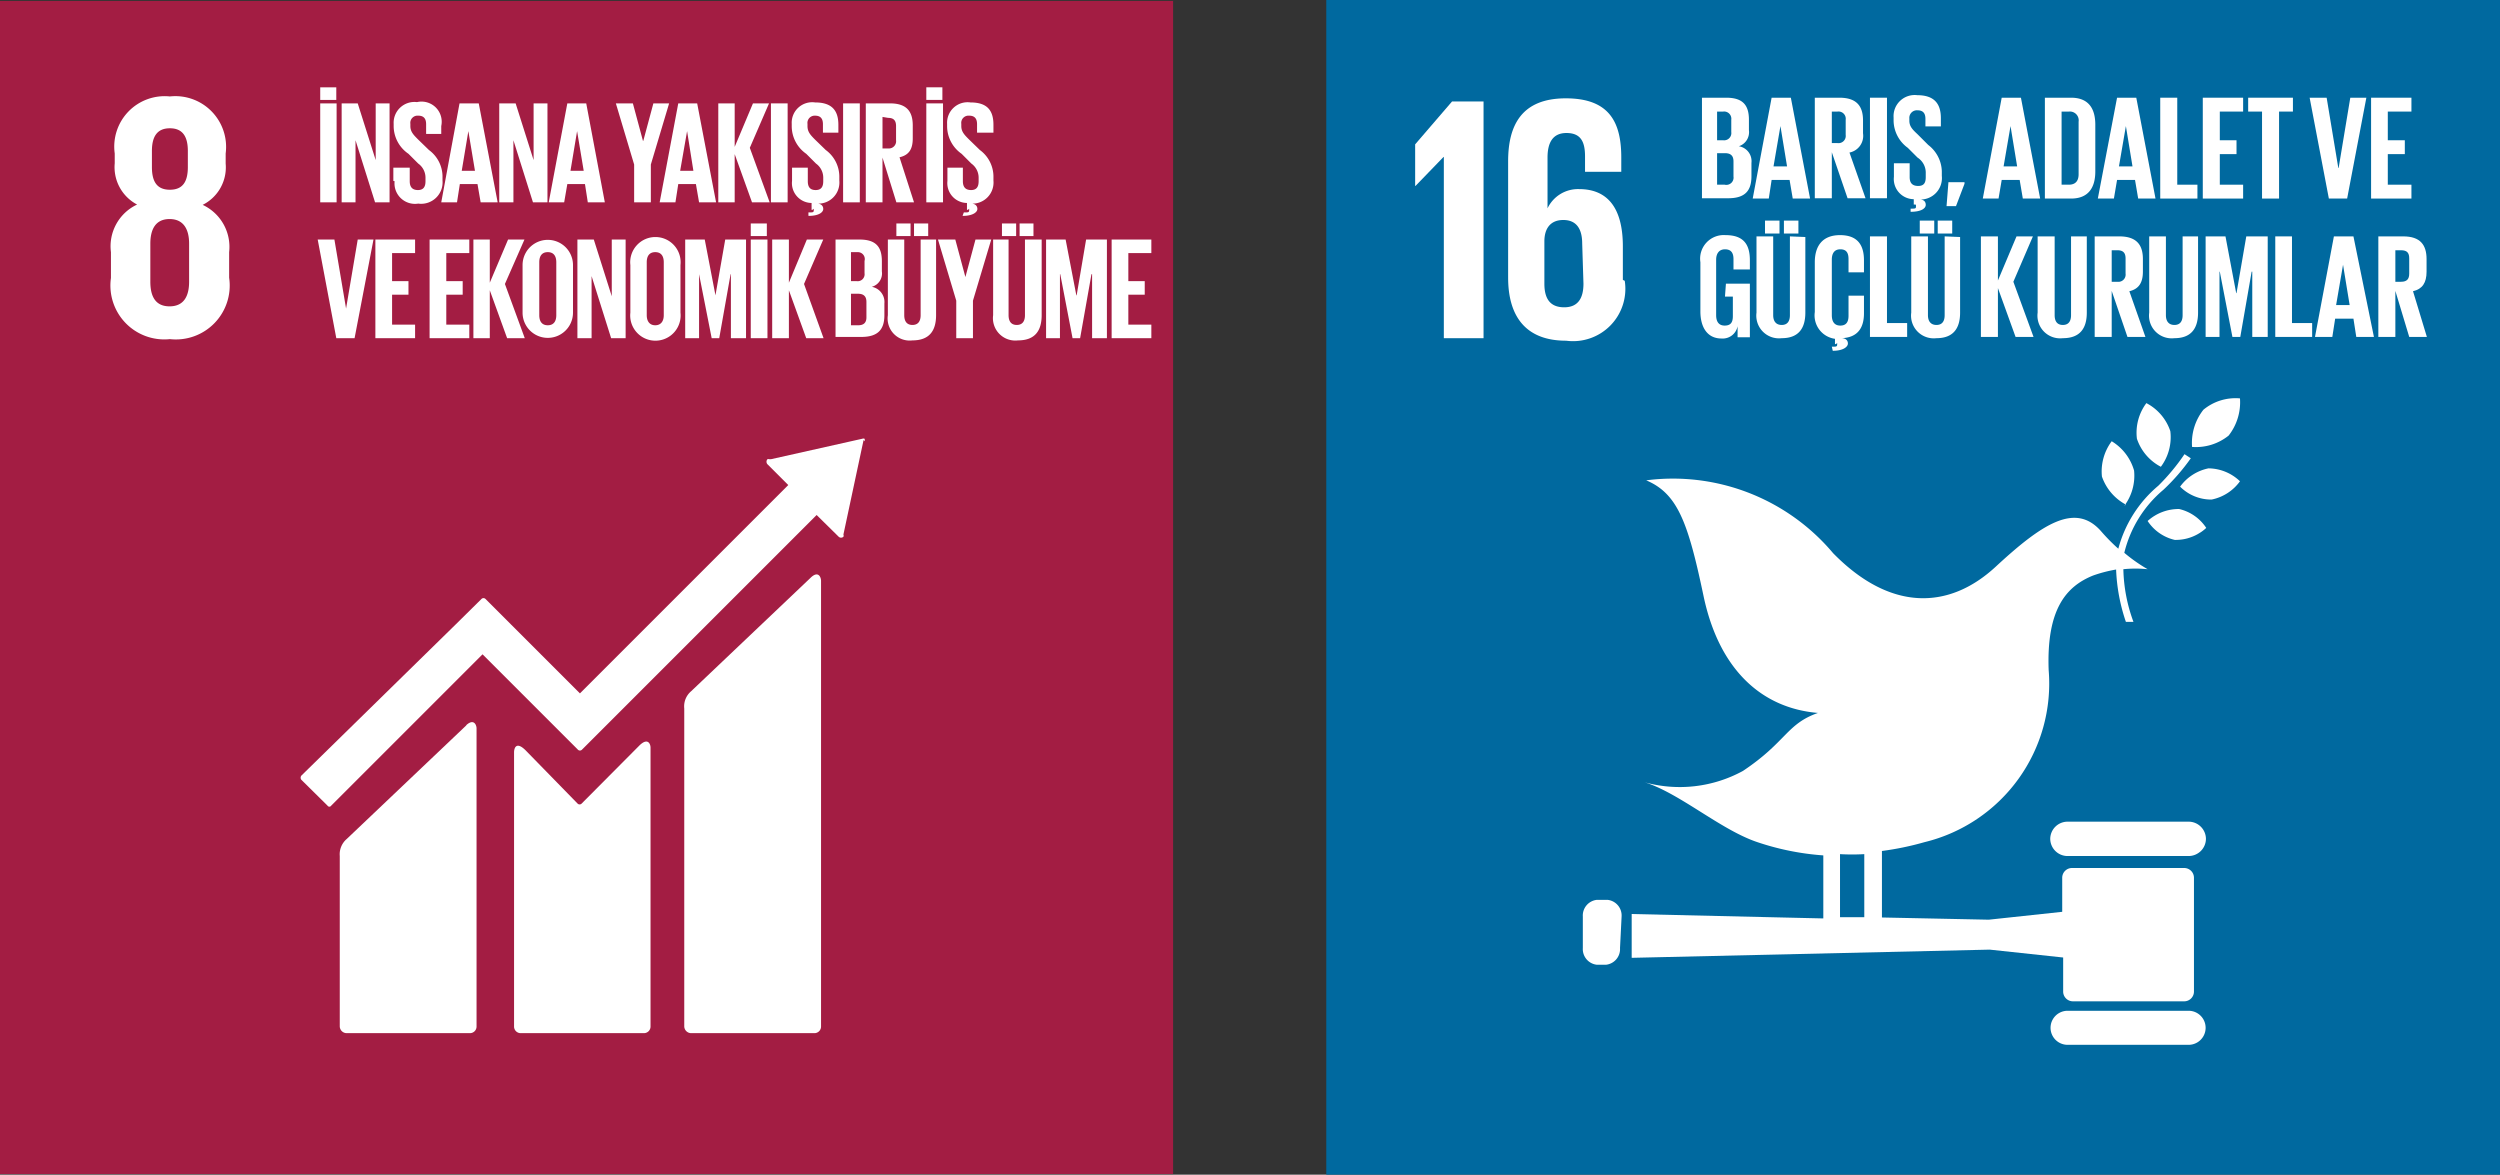 <svg xmlns="http://www.w3.org/2000/svg" viewBox="0 0 79.32 37.27"><rect x="0" y="0" width="79.32" height="37.27" fill="#333333" stroke="none"/><g id="Layer_2" data-name="Layer 2"><g id="Layer_1-2" data-name="Layer 1"><polygon points="44.9 4.58 44.9 5.9 44.91 5.9 45.8 4.98 45.81 4.98 45.81 10.73 47.07 10.73 47.07 3.22 46.07 3.22 44.9 4.58" fill="#fff"/><path d="M50.24,9c0,.47-.18.75-.61.75S49,9.5,49,9V7.66c0-.42.2-.68.6-.68s.6.26.6.75Zm1.25-.12V7.82C51.49,6.59,51,6,50.1,6a1.07,1.07,0,0,0-1,.61h0V5c0-.45.15-.78.6-.78s.59.27.59.74v.49h1.15V5c0-1.1-.36-1.88-1.76-1.88s-1.83.85-1.83,2V8.81c0,1.17.51,2,1.84,2a1.66,1.66,0,0,0,1.86-1.9" fill="#fff"/><path d="M68.1,12.79a1.57,1.57,0,0,0-.3,1.13,1.56,1.56,0,0,0,.76.89,1.57,1.57,0,0,0,.3-1.13,1.56,1.56,0,0,0-.76-.89" fill="#fff"/><path d="M67.4,16.05a1.6,1.6,0,0,0,.31-1.12A1.6,1.6,0,0,0,67,14a1.6,1.6,0,0,0-.31,1.12,1.6,1.6,0,0,0,.76.89" fill="#fff"/><path d="M69.17,15.44a1.39,1.39,0,0,0,1,.41,1.47,1.47,0,0,0,.9-.58,1.46,1.46,0,0,0-1-.41,1.48,1.48,0,0,0-.9.58" fill="#fff"/><path d="M69.91,13a1.7,1.7,0,0,0-.36,1.18,1.65,1.65,0,0,0,1.16-.36,1.71,1.71,0,0,0,.36-1.18,1.6,1.6,0,0,0-1.16.36" fill="#fff"/><path d="M69,17.13a1.42,1.42,0,0,0,1-.38,1.41,1.41,0,0,0-.86-.6,1.47,1.47,0,0,0-1,.38,1.41,1.41,0,0,0,.86.6" fill="#fff"/><path d="M69.44,26.07H65.6a.55.55,0,0,0-.55.54.55.55,0,0,0,.55.55h3.84a.55.55,0,0,0,.55-.55.55.55,0,0,0-.55-.54" fill="#fff"/><path d="M69.44,32.07H65.6a.54.54,0,1,0,0,1.08h3.84a.54.54,0,1,0,0-1.08" fill="#fff"/><path d="M52.15,24.75l-.26-.07.26.07" fill="#fff"/><path d="M58.38,27.1a6.6,6.6,0,0,0,.77,0v2l-.77,0Zm10.92.44H65.74a.31.31,0,0,0-.31.31v1.08l-2.33.25-3.39-.08V27a9.26,9.26,0,0,0,1.35-.28A5.18,5.18,0,0,0,65,21.26c-.07-1.91.54-2.65,1.41-3a4.38,4.38,0,0,1,.73-.19,5.79,5.79,0,0,0,.31,1.66l.24,0a5.1,5.1,0,0,1-.32-1.67,3.77,3.77,0,0,1,.77,0,5.12,5.12,0,0,1-.74-.52,3.77,3.77,0,0,1,1.24-2,6.52,6.52,0,0,0,.87-1l-.2-.13a6.6,6.6,0,0,1-.83,1,3.92,3.92,0,0,0-1.27,2,6.09,6.09,0,0,1-.56-.57c-.81-.9-1.85-.24-3.33,1.14s-3.34,1.43-5.16-.43a6.64,6.64,0,0,0-5.93-2.31c1,.42,1.33,1.34,1.82,3.67s1.84,3.56,3.63,3.71c-1,.35-1,.92-2.38,1.84a4.18,4.18,0,0,1-3.12.36c1.1.34,2.39,1.49,3.55,1.89a8.4,8.4,0,0,0,2.12.43v2l-6.08-.14v1.39l11.36-.26,2.33.25v1.08a.31.31,0,0,0,.31.31H69.3a.31.31,0,0,0,.31-.31V27.85a.31.31,0,0,0-.31-.31" fill="#fff"/><path d="M51.4,30.08a.5.5,0,0,1-.45.53h-.28a.5.5,0,0,1-.45-.53v-1a.5.5,0,0,1,.45-.53H51a.5.5,0,0,1,.45.53Z" fill="#fff"/><rect x="42.08" width="37.24" height="37.27" fill="#00699f"/><polygon points="44.9 4.58 44.9 5.9 44.91 5.9 45.8 4.98 45.81 4.98 45.81 10.73 47.07 10.73 47.07 3.22 46.07 3.22 44.9 4.58" fill="#fff"/><path d="M50.24,9c0,.47-.18.75-.61.75S49,9.5,49,9V7.66c0-.42.2-.68.6-.68s.6.26.6.75Zm1.25-.12V7.82C51.49,6.59,51,6,50.1,6a1.07,1.07,0,0,0-1,.61h0V5c0-.45.15-.78.6-.78s.59.27.59.74v.49h1.15V5c0-1.1-.36-1.88-1.76-1.88s-1.83.85-1.83,2V8.81c0,1.17.51,2,1.84,2a1.66,1.66,0,0,0,1.86-1.9" fill="#fff"/><path d="M68.1,12.79a1.57,1.57,0,0,0-.3,1.13,1.56,1.56,0,0,0,.76.89,1.57,1.57,0,0,0,.3-1.13,1.56,1.56,0,0,0-.76-.89" fill="#fff"/><path d="M67.4,16.05a1.6,1.6,0,0,0,.31-1.12A1.6,1.6,0,0,0,67,14a1.6,1.6,0,0,0-.31,1.12,1.6,1.6,0,0,0,.76.89" fill="#fff"/><path d="M69.17,15.44a1.39,1.39,0,0,0,1,.41,1.47,1.47,0,0,0,.9-.58,1.46,1.46,0,0,0-1-.41,1.48,1.48,0,0,0-.9.58" fill="#fff"/><path d="M69.91,13a1.7,1.7,0,0,0-.36,1.18,1.65,1.65,0,0,0,1.16-.36,1.71,1.71,0,0,0,.36-1.18,1.6,1.6,0,0,0-1.16.36" fill="#fff"/><path d="M69,17.13a1.42,1.42,0,0,0,1-.38,1.41,1.41,0,0,0-.86-.6,1.47,1.47,0,0,0-1,.38,1.41,1.41,0,0,0,.86.6" fill="#fff"/><path d="M69.44,26.07H65.6a.55.55,0,0,0-.55.54.55.55,0,0,0,.55.55h3.84a.55.55,0,0,0,.55-.55.55.55,0,0,0-.55-.54" fill="#fff"/><path d="M69.44,32.07H65.6a.54.54,0,1,0,0,1.08h3.84a.54.54,0,1,0,0-1.08" fill="#fff"/><path d="M52.15,24.75l-.26-.07.26.07" fill="#fff"/><path d="M58.38,27.1a6.6,6.6,0,0,0,.77,0v2l-.77,0Zm10.92.44H65.74a.31.31,0,0,0-.31.31v1.08l-2.33.25-3.39-.07V27a9.26,9.26,0,0,0,1.35-.28A5.18,5.18,0,0,0,65,21.26c-.07-1.91.54-2.65,1.41-3a4.38,4.38,0,0,1,.73-.19,5.79,5.79,0,0,0,.31,1.66l.24,0a5.1,5.1,0,0,1-.32-1.67,3.77,3.77,0,0,1,.77,0,5.12,5.12,0,0,1-.74-.52,3.77,3.77,0,0,1,1.24-2,6.52,6.52,0,0,0,.87-1l-.2-.13a6.6,6.6,0,0,1-.83,1,3.92,3.92,0,0,0-1.27,2,6.09,6.09,0,0,1-.56-.57c-.81-.9-1.85-.23-3.33,1.14s-3.34,1.43-5.16-.43a6.64,6.64,0,0,0-5.93-2.31c1,.42,1.33,1.34,1.82,3.67s1.84,3.56,3.63,3.71c-1,.35-1,.92-2.38,1.84a4.18,4.18,0,0,1-3.12.36c1.1.34,2.39,1.49,3.55,1.89a8.4,8.4,0,0,0,2.12.43v2l-6.08-.14v1.39l11.36-.26,2.33.25v1.08a.31.31,0,0,0,.31.31H69.3a.31.31,0,0,0,.31-.31V27.85a.31.31,0,0,0-.31-.31" fill="#fff"/><path d="M51.4,30.08a.5.5,0,0,1-.45.53h-.28a.5.5,0,0,1-.45-.53v-1a.5.5,0,0,1,.45-.53H51a.5.5,0,0,1,.45.53Z" fill="#fff"/><path d="M54.48,4.86v1h.24A.23.23,0,0,0,55,5.6V5.12c0-.17-.08-.26-.27-.26Zm0-.41h.19a.23.23,0,0,0,.26-.26V3.8a.23.23,0,0,0-.26-.26h-.19ZM54,3.1h.77c.54,0,.72.25.72.7v.33a.47.47,0,0,1-.32.51.48.48,0,0,1,.4.53v.42c0,.46-.2.7-.74.7H54Z" fill="#fff"/><path d="M56.49,4h0l.21,1.28h-.43Zm-.28-.9-.6,3.2h.51l.09-.59h.57l.1.59h.55l-.61-3.2Z" fill="#fff"/><path d="M58.12,3.54v1h.18a.23.23,0,0,0,.26-.26V3.8a.23.23,0,0,0-.26-.26Zm0,1.29V6.29h-.54V3.1h.78c.55,0,.75.27.75.72v.41a.54.54,0,0,1-.43.61l.51,1.45h-.57Z" fill="#fff"/><rect x="59.33" y="3.1" width="0.54" height="3.19" fill="#fff"/><path d="M60.62,6.62c.15,0,.17,0,.17-.07s0-.06-.07-.06h0V6.32a.64.64,0,0,1-.63-.71V5.18h.5v.44c0,.18.08.28.27.28s.24-.11.24-.28V5.5A.57.57,0,0,0,60.84,5l-.31-.31a1.08,1.08,0,0,1-.45-.86v-.1a.67.67,0,0,1,.75-.71c.54,0,.75.27.75.73v.26h-.49V3.77c0-.18-.08-.27-.25-.27a.24.24,0,0,0-.26.26v.07c0,.18.1.28.26.43l.34.34a1.09,1.09,0,0,1,.43.83v.15a.68.68,0,0,1-.71.75v0c.13,0,.2.06.2.17s-.14.22-.48.22Z" fill="#fff"/><polygon points="61.82 5.78 61.76 6.54 62.06 6.54 62.33 5.83 62.33 5.78 61.82 5.78" fill="#fff"/><path d="M63.79,4h0L64,5.28h-.43Zm-.28-.9-.6,3.2h.5l.1-.59h.57l.1.59h.55l-.61-3.2Z" fill="#fff"/><path d="M65.64,5.86c.22,0,.31-.13.31-.33V3.86a.28.28,0,0,0-.31-.32h-.23V5.86ZM66.48,4V5.44c0,.49-.2.86-.77.86h-.83V3.1h.83c.57,0,.77.36.77.86" fill="#fff"/><path d="M67.45,4h0l.21,1.28h-.43Zm-.28-.9-.61,3.2h.51l.1-.59h.57l.1.59h.55l-.61-3.2Z" fill="#fff"/><polygon points="68.54 3.1 68.54 6.3 69.72 6.3 69.72 5.86 69.08 5.86 69.08 3.1 68.54 3.1" fill="#fff"/><polygon points="69.89 3.1 69.89 6.3 71.17 6.3 71.17 5.86 70.43 5.86 70.43 4.89 70.96 4.89 70.96 4.45 70.43 4.45 70.43 3.54 71.17 3.54 71.17 3.1 69.89 3.1" fill="#fff"/><polygon points="71.33 3.1 71.33 3.54 71.77 3.54 71.77 6.3 72.31 6.3 72.31 3.54 72.75 3.54 72.75 3.1 71.33 3.1" fill="#fff"/><polygon points="74.57 3.1 74.2 5.33 74.19 5.33 73.82 3.1 73.28 3.1 73.89 6.3 74.47 6.3 75.08 3.1 74.57 3.1" fill="#fff"/><polygon points="75.23 3.1 75.23 6.3 76.51 6.3 76.51 5.86 75.76 5.86 75.76 4.89 76.3 4.89 76.3 4.45 75.76 4.45 75.76 3.54 76.51 3.54 76.51 3.1 75.23 3.1" fill="#fff"/><path d="M54.76,9h.76v1.7h-.39v-.35a.48.48,0,0,1-.51.39c-.46,0-.67-.37-.67-.86V8.32a.75.75,0,0,1,.8-.86c.6,0,.77.33.77.8v.29H55V8.22c0-.2-.08-.31-.27-.31s-.28.14-.28.33V10c0,.2.08.33.27.33s.26-.1.26-.3V9.41h-.25Z" fill="#fff"/><path d="M56.6,7h.46v.41H56.6ZM56,7h.46v.41H56Zm1.28.52V9.92c0,.49-.21.81-.75.81a.72.72,0,0,1-.8-.81V7.5h.53V10c0,.18.08.31.27.31s.26-.13.26-.31V7.5Z" fill="#fff"/><path d="M58.12,11c.15,0,.17,0,.17-.08s0,0-.07,0h0v-.17a.75.75,0,0,1-.64-.85V8.32c0-.5.23-.86.8-.86s.76.33.76.8v.38h-.49V8.22c0-.2-.07-.31-.26-.31s-.27.13-.27.33V10c0,.2.08.33.27.33s.26-.12.26-.31V9.38h.49v.56c0,.44-.18.77-.71.79v0c.13,0,.2.07.2.17s-.14.23-.48.23Z" fill="#fff"/><polygon points="59.33 7.5 59.33 10.69 60.51 10.69 60.51 10.25 59.87 10.25 59.87 7.5 59.33 7.5" fill="#fff"/><path d="M61.48,7h.46v.41h-.46Zm-.57,0h.46v.41h-.46Zm1.28.52V9.92c0,.49-.21.81-.75.81a.72.72,0,0,1-.8-.81V7.5h.53V10c0,.18.08.31.27.31s.26-.13.26-.31V7.5Z" fill="#fff"/><polygon points="63.98 7.5 63.39 8.9 63.39 7.5 62.85 7.5 62.85 10.69 63.39 10.69 63.39 9.14 63.95 10.69 64.52 10.69 63.88 8.94 64.5 7.5 63.98 7.5" fill="#fff"/><path d="M66.21,7.5V9.92c0,.49-.21.81-.76.81a.72.72,0,0,1-.8-.81V7.5h.54V10c0,.18.07.31.26.31s.26-.13.26-.31V7.5Z" fill="#fff"/><path d="M67,7.94v1h.18a.23.23,0,0,0,.26-.26V8.2c0-.18-.08-.26-.26-.26Zm0,1.29v1.46h-.54V7.5h.78c.55,0,.75.27.75.72v.4c0,.35-.13.55-.43.62l.51,1.45h-.57Z" fill="#fff"/><path d="M69.74,7.5V9.92c0,.49-.21.81-.75.81a.72.72,0,0,1-.8-.81V7.5h.53V10c0,.18.08.31.27.31s.26-.13.26-.31V7.5Z" fill="#fff"/><polygon points="71.27 7.5 70.96 9.3 70.95 9.3 70.61 7.5 69.98 7.5 69.98 10.69 70.42 10.69 70.42 8.62 70.43 8.62 70.83 10.69 71.08 10.69 71.44 8.62 71.46 8.62 71.46 10.69 71.95 10.69 71.95 7.5 71.27 7.5" fill="#fff"/><polygon points="72.19 7.5 72.19 10.69 73.36 10.69 73.36 10.25 72.72 10.25 72.72 7.5 72.19 7.5" fill="#fff"/><path d="M74.34,8.4h0l.21,1.28h-.43Zm-.29-.9-.6,3.19H74l.09-.58h.58l.09.58h.56L74.67,7.5Z" fill="#fff"/><path d="M76,7.94v1h.18c.19,0,.26-.09.26-.26V8.2c0-.18-.07-.26-.26-.26Zm0,1.29v1.46h-.54V7.5h.79c.54,0,.74.27.74.72v.4c0,.35-.13.55-.43.62L77,10.69h-.56Z" fill="#fff"/><rect y="0.03" width="37.22" height="37.22" fill="#a31d43"/><path d="M6,8.94c0,.46-.17.78-.62.78s-.61-.32-.61-.78V7.73c0-.46.17-.78.61-.78s.62.32.62.78ZM4.82,4.79c0-.45.16-.72.57-.72s.57.27.57.72V5.3c0,.45-.15.72-.57.72s-.57-.27-.57-.72Zm2.45,4V8a1.47,1.47,0,0,0-.84-1.5,1.33,1.33,0,0,0,.73-1.31V4.87A1.61,1.61,0,0,0,5.39,3.06,1.6,1.6,0,0,0,3.64,4.87v.31a1.34,1.34,0,0,0,.71,1.31A1.46,1.46,0,0,0,3.52,8v.82a1.71,1.71,0,0,0,1.87,1.94A1.71,1.71,0,0,0,7.27,8.81" fill="#fff"/><path d="M25.71,18.34l-3.78,3.59a.63.63,0,0,0-.22.55V32.56a.22.22,0,0,0,.22.22h3.91a.21.21,0,0,0,.21-.22V18.43c0-.12-.09-.34-.34-.09" fill="#fff"/><path d="M14.81,23,11,26.62a.64.64,0,0,0-.22.54v5.4a.22.22,0,0,0,.22.22h3.91a.21.21,0,0,0,.21-.22V23.11c0-.11-.09-.33-.34-.09" fill="#fff"/><path d="M27.43,14a.11.11,0,0,0,0-.08.11.11,0,0,0-.07,0h0l-2.9.65h-.05a.09.09,0,0,0-.06,0,.12.12,0,0,0,0,.16l0,0,.66.66L18.4,22l-3-3a.09.09,0,0,0-.12,0l-.83.82h0L9.56,24.61a.11.11,0,0,0,0,.13l.83.82a.07.07,0,0,0,.12,0l4.8-4.8,2.2,2.2h0l.83.83a.09.09,0,0,0,.12,0l7.45-7.45.7.69a.11.11,0,0,0,.15,0,.09.09,0,0,0,0-.07h0l.64-3Z" fill="#fff"/><path d="M20.28,23.66,18.45,25.5a.09.09,0,0,1-.12,0l-1.65-1.69c-.31-.31-.37-.06-.37.06v8.69a.21.21,0,0,0,.21.22h3.91a.21.21,0,0,0,.21-.22V23.72c0-.12-.09-.33-.36-.06" fill="#fff"/><path d="M10.16,6.42h.52V3.28h-.52Zm0-3.25h.51v-.4h-.51Z" fill="#fff"/><polygon points="11.92 3.28 11.92 5.08 11.35 3.28 10.84 3.28 10.84 6.42 11.28 6.42 11.28 4.45 11.9 6.42 12.36 6.42 12.36 3.28 11.92 3.28" fill="#fff"/><path d="M12.48,5.74V5.32H13v.43c0,.18.08.28.26.28s.24-.11.24-.28V5.63a.55.55,0,0,0-.23-.44l-.31-.31A1.07,1.07,0,0,1,12.49,4V3.93a.66.66,0,0,1,.74-.69A.64.64,0,0,1,14,4v.25h-.48V3.94c0-.18-.08-.27-.25-.27a.23.23,0,0,0-.25.26V4c0,.18.1.28.25.43l.34.33a1.05,1.05,0,0,1,.43.82v.15a.68.68,0,0,1-.77.73.65.65,0,0,1-.75-.71" fill="#fff"/><path d="M14.86,4.16h0l.21,1.26h-.42Zm-.28-.88L14,6.42h.5l.09-.58h.56l.1.58h.54l-.6-3.14Z" fill="#fff"/><polygon points="16.93 3.28 16.93 5.08 16.36 3.28 15.84 3.28 15.84 6.42 16.29 6.42 16.29 4.45 16.91 6.42 17.37 6.42 17.37 3.28 16.93 3.28" fill="#fff"/><path d="M18.31,4.16h0l.21,1.26H18.1ZM18,3.28l-.59,3.14h.49l.1-.58h.56l.09.58h.54l-.59-3.14Z" fill="#fff"/><polygon points="20.73 3.28 20.41 4.47 20.4 4.47 20.08 3.28 19.54 3.28 20.12 5.22 20.12 6.42 20.65 6.42 20.65 5.22 21.23 3.28 20.73 3.28" fill="#fff"/><path d="M21.8,4.16h0L22,5.42h-.42Zm-.28-.88-.59,3.14h.5l.09-.58h.56l.1.58h.54l-.6-3.14Z" fill="#fff"/><polygon points="23.89 3.28 23.31 4.66 23.31 3.28 22.79 3.28 22.79 6.42 23.31 6.42 23.31 4.89 23.86 6.42 24.42 6.42 23.79 4.69 24.4 3.28 23.89 3.28" fill="#fff"/><rect x="24.46" y="3.28" width="0.53" height="3.14" fill="#fff"/><path d="M25.65,6.74c.15,0,.17,0,.17-.08s0,0-.07,0h0V6.44a.63.63,0,0,1-.62-.7V5.32h.5v.43c0,.18.07.28.25.28s.24-.11.24-.28V5.63a.55.55,0,0,0-.23-.44l-.31-.31A1.07,1.07,0,0,1,25.12,4V3.93a.65.65,0,0,1,.74-.68c.53,0,.74.25.74.71v.25h-.49V3.94c0-.18-.08-.27-.25-.27a.23.23,0,0,0-.24.26V4c0,.18.09.28.24.43l.34.33a1.05,1.05,0,0,1,.43.82v.15a.67.67,0,0,1-.71.73v0c.13,0,.2.07.2.17s-.13.22-.47.22Z" fill="#fff"/><rect x="26.75" y="3.28" width="0.53" height="3.14" fill="#fff"/><path d="M28,3.71v1h.18a.23.23,0,0,0,.25-.26V4c0-.18-.08-.26-.25-.26ZM28,5V6.42h-.53V3.28h.77c.53,0,.72.26.72.7v.41c0,.33-.11.53-.42.6L29,6.42h-.56Z" fill="#fff"/><path d="M29.39,6.42h.53V3.28h-.53Zm0-3.25h.51v-.4h-.51Z" fill="#fff"/><path d="M30.58,6.74c.15,0,.17,0,.17-.08s0,0-.07,0h0V6.44a.63.63,0,0,1-.62-.7V5.32h.49v.43c0,.18.08.28.26.28s.24-.11.24-.28V5.63a.55.55,0,0,0-.23-.44l-.31-.31A1.07,1.07,0,0,1,30.05,4V3.93a.65.65,0,0,1,.74-.68c.53,0,.73.25.73.71v.25H31V3.94c0-.18-.08-.27-.25-.27a.23.23,0,0,0-.25.26V4c0,.18.1.28.25.43l.34.33a1.05,1.05,0,0,1,.43.82v.15a.67.67,0,0,1-.71.73v0c.13,0,.2.07.2.17s-.14.22-.47.22Z" fill="#fff"/><polygon points="11.35 7.6 10.98 9.79 10.98 9.79 10.61 7.6 10.08 7.6 10.67 10.73 11.25 10.73 11.85 7.6 11.35 7.6" fill="#fff"/><polygon points="11.91 7.6 11.91 10.73 13.17 10.73 13.17 10.3 12.44 10.3 12.44 9.35 12.96 9.35 12.96 8.92 12.44 8.92 12.44 8.03 13.17 8.03 13.17 7.6 11.91 7.6" fill="#fff"/><polygon points="13.63 7.6 13.63 10.73 14.89 10.73 14.89 10.3 14.16 10.3 14.16 9.35 14.68 9.35 14.68 8.92 14.16 8.92 14.16 8.03 14.89 8.03 14.89 7.6 13.63 7.6" fill="#fff"/><polygon points="16.12 7.6 15.54 8.97 15.54 7.6 15.02 7.6 15.02 10.73 15.54 10.73 15.54 9.21 16.09 10.73 16.65 10.73 16.02 9.01 16.64 7.6 16.12 7.6" fill="#fff"/><path d="M17.65,10V8.32c0-.19-.08-.32-.27-.32s-.27.13-.27.32V10c0,.19.08.32.27.32s.27-.13.27-.32m-1.07-.09V8.41a.8.8,0,1,1,1.6,0V9.92a.8.8,0,1,1-1.6,0" fill="#fff"/><polygon points="19.41 7.6 19.41 9.4 18.84 7.6 18.32 7.6 18.32 10.73 18.77 10.73 18.77 8.76 19.39 10.73 19.85 10.73 19.85 7.6 19.41 7.6" fill="#fff"/><path d="M21.06,10V8.32c0-.19-.08-.32-.27-.32s-.27.13-.27.32V10c0,.19.09.32.27.32s.27-.13.27-.32M20,9.92V8.41a.8.8,0,1,1,1.59,0V9.92a.8.8,0,1,1-1.59,0" fill="#fff"/><polygon points="23.01 7.6 22.7 9.37 22.7 9.37 22.36 7.6 21.74 7.6 21.74 10.73 22.18 10.73 22.18 8.7 22.18 8.7 22.58 10.73 22.82 10.73 23.18 8.7 23.19 8.7 23.19 10.73 23.67 10.73 23.67 7.6 23.01 7.6" fill="#fff"/><path d="M23.82,10.73h.53V7.6h-.53Zm0-3.24h.51v-.4h-.51Z" fill="#fff"/><polygon points="25.6 7.6 25.03 8.97 25.03 7.6 24.5 7.6 24.5 10.73 25.03 10.73 25.03 9.21 25.58 10.73 26.13 10.73 25.51 9.01 26.12 7.6 25.6 7.6" fill="#fff"/><path d="M27,9.32v1h.23c.17,0,.26-.08.26-.25V9.58c0-.17-.08-.26-.27-.26Zm0-.4h.18a.22.22,0,0,0,.25-.25V8.28A.22.22,0,0,0,27.22,8H27ZM26.51,7.6h.76c.53,0,.71.24.71.69v.32a.44.44,0,0,1-.32.49.49.49,0,0,1,.4.53V10c0,.45-.2.69-.73.69h-.82Z" fill="#fff"/><path d="M29,7.09h.45v.4H29Zm-.56,0h.45v.4h-.45Zm1.26.51V10c0,.49-.21.8-.75.8a.7.7,0,0,1-.78-.8V7.6h.52V10c0,.19.08.31.26.31s.26-.12.26-.31V7.6Z" fill="#fff"/><polygon points="30.95 7.6 30.63 8.79 30.63 8.79 30.31 7.6 29.76 7.6 30.34 9.54 30.34 10.73 30.87 10.73 30.87 9.54 31.45 7.6 30.95 7.6" fill="#fff"/><path d="M32.35,7.09h.44v.4h-.44Zm-.56,0h.45v.4h-.45Zm1.26.51V10c0,.49-.21.8-.75.8a.71.71,0,0,1-.79-.8V7.6H32V10c0,.19.08.31.26.31s.26-.12.26-.31V7.6Z" fill="#fff"/><polygon points="34.46 7.6 34.16 9.37 34.15 9.37 33.81 7.6 33.19 7.6 33.19 10.73 33.63 10.73 33.63 8.7 33.64 8.7 34.03 10.73 34.27 10.73 34.63 8.7 34.65 8.7 34.65 10.73 35.12 10.73 35.12 7.6 34.46 7.6" fill="#fff"/><polygon points="35.27 7.6 35.27 10.73 36.53 10.73 36.53 10.3 35.8 10.3 35.8 9.35 36.32 9.35 36.32 8.92 35.8 8.92 35.8 8.03 36.53 8.03 36.53 7.6 35.27 7.6" fill="#fff"/></g></g></svg>